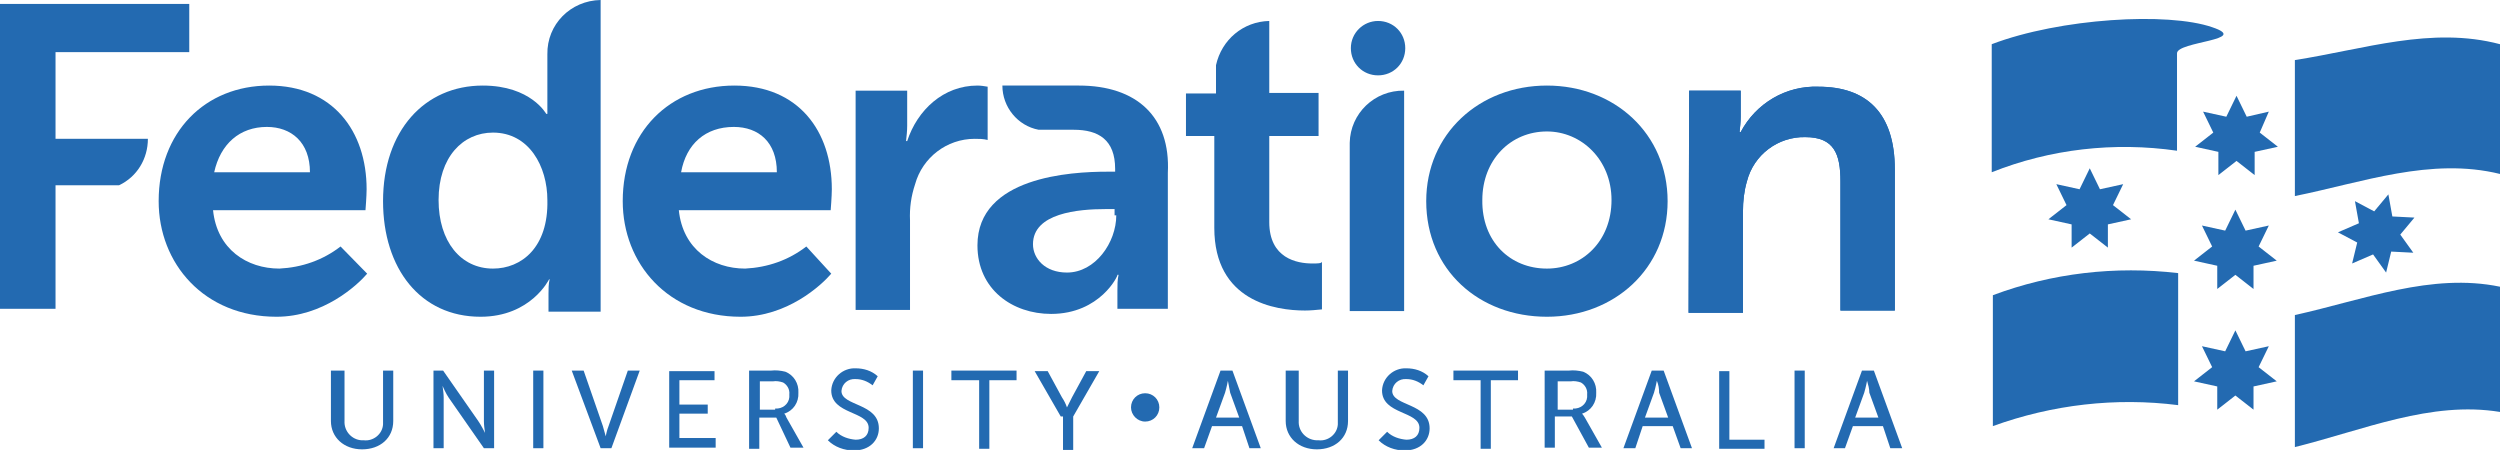 <svg version="1.1" xmlns="http://www.w3.org/2000/svg" xmlns:xlink="http://www.w3.org/1999/xlink" x="0px" y="0px" width="441.2px"
	 height="79.4px" viewBox="0 0 441.2 79.4" style="enable-background:new 0 0 441.2 79.4;" xml:space="preserve">
<style type="text/css">
	.st0{fill:#236AB1;}
</style>
<defs>
</defs>
<path class="st0" d="M273,47.4c6.2,0,11.4-4.8,11.4-12.1c0-7.1-5.3-12.1-11.4-12.1c-6.4,0-11.4,5-11.4,12.1
	C261.5,42.6,266.5,47.4,273,47.4 M273,15.1c11.9,0,21.3,8.5,21.3,20.4s-9.4,20.4-21.3,20.4s-21.3-8.2-21.3-20.4
	C251.7,23.6,261.1,15.1,273,15.1"/>
<path class="st0" d="M298.1,16h9.1v4.6c0,0.9-0.1,1.8-0.2,2.7h0.2c2.7-5.1,8-8.2,13.7-8c8.5,0,13.5,4.6,13.5,14.6v24.9h-9.6V32
	c0-4.8-1.1-7.8-6.2-7.8c-4.8-0.1-9.1,3.1-10.3,7.8c-0.5,1.7-0.7,3.5-0.7,5.3v17.9h-9.6L298.1,16z"/>
<path class="st0" d="M197,38c0,4.8-3.7,10.1-8.7,10.1c-3.9,0-6-2.5-6-5c0-5.5,8-6.2,12.8-6.2h1.6V38L197,38z M190.4,15.1h-13.5
	c0,3.8,2.7,7.1,6.4,7.8h6.2c4.4,0,7.3,1.8,7.3,6.9v0.5h-1.4c-6.4,0-22.9,0.9-22.9,13c0,7.8,6.2,12.1,13,12.1
	c8.7,0,11.9-6.9,11.7-6.9h0.2c-0.2,0.9-0.2,1.8-0.2,2.8v3.2h8.9v-24C206.6,20.6,200.6,15.1,190.4,15.1"/>
<path class="st0" d="M26.1,24.5H9.8V9.2h23.6V0.7H0v53.8h9.8V32.7h11.2C24.2,31.2,26.1,28,26.1,24.5"/>
<path class="st0" d="M238.2,25.6v29.3h9.6V16c-5.2-0.1-9.5,4-9.6,9.2C238.2,25.3,238.2,25.5,238.2,25.6"/>
<path class="st0" d="M231.6,46.5c-2.7,0-7.6-0.9-7.6-7.3V24h8.7v-7.6H224V3.7c-4.6,0.1-8.4,3.3-9.4,7.8v5h-5.3V24h5v16.2
	c0,13,10.8,14.6,16,14.6c1,0,2-0.1,3-0.2v-8.4C233.2,46.5,232.5,46.5,231.6,46.5"/>
<path class="st0" d="M87,47.4c-5.7,0-9.6-4.8-9.6-12.1c0-7.6,4.3-11.9,9.6-11.9c6.4,0,9.6,6,9.6,11.9C96.8,43.7,92,47.4,87,47.4
	 M96.6,9.6v10.5h-0.2c0,0-2.7-5-11.2-5c-10.3,0-17.6,8-17.6,20.4c0,11.9,6.6,20.4,17.2,20.4c8.9,0,12.1-6.6,12.1-6.6H97
	c-0.2,0.8-0.2,1.7-0.2,2.5v3.2h9.2V0C100.7,0.1,96.5,4.3,96.6,9.6C96.6,9.6,96.6,9.6,96.6,9.6"/>
<path class="st0" d="M243.2,3.7c2.7,0,4.8,2.1,4.8,4.8c0,2.7-2.1,4.8-4.8,4.8s-4.8-2.1-4.8-4.8c0,0,0,0,0,0
	C238.4,5.8,240.6,3.7,243.2,3.7"/>
<path class="st0" d="M47.1,22.4c4.3,0,7.6,2.7,7.6,8H37.8C38.9,25.4,42.3,22.4,47.1,22.4 M60.1,43.5c-3.1,2.4-6.8,3.7-10.8,3.9
	c-5.7,0-11-3.4-11.7-10.3h26.9c0,0,0.2-2.5,0.2-3.7c0-10.3-6-18.3-17.2-18.3C36.2,15.1,28,23.3,28,35.5c0,11,8,20.4,20.8,20.4
	c8.2,0,14.2-5.5,16-7.6L60.1,43.5z"/>
<path class="st0" d="M129.5,22.4c4.4,0,7.6,2.7,7.6,8h-16.9C121.1,25.4,124.5,22.4,129.5,22.4 M142.3,43.5
	c-3.1,2.4-6.8,3.7-10.8,3.9c-5.7,0-11-3.4-11.7-10.3h26.8c0,0,0.2-2.5,0.2-3.7c0-10.3-5.9-18.3-17.2-18.3
	c-11.4,0-19.7,8.2-19.7,20.4c0,11,8,20.4,20.8,20.4c8.2,0,14.2-5.5,16-7.6L142.3,43.5z"/>
<path class="st0" d="M151,16h9.1v6.2c0,0.9-0.1,1.8-0.2,2.7h0.2c1.8-5.5,6.4-9.8,12.4-9.8c0.6,0,1.2,0.1,1.8,0.2v9.4
	c-0.8-0.2-1.5-0.2-2.3-0.2c-4.9,0-9.2,3.3-10.5,8c-0.7,2.1-1,4.2-0.9,6.4v15.8H151V16z"/>
<path class="st0" d="M59,65.4h1.8v8.9c-0.1,1.8,1.3,3.3,3,3.4c0.1,0,0.3,0,0.4,0c1.7,0.2,3.3-1.1,3.4-2.8c0-0.2,0-0.4,0-0.6v-8.9
	h1.8v8.9c0,3-2.3,5-5.5,5s-5.5-2.1-5.5-5v-8.9H59z"/>
<path class="st0" d="M76.4,65.4h1.8l6.2,8.9c0.5,0.7,1.2,2.1,1.2,2.1c-0.1-0.7-0.2-1.4-0.2-2.1v-8.9h1.8v13.7h-1.8l-6.2-8.9
	c-0.5-0.7-1.1-2.1-1.1-2.1c0.1,0.7,0.2,1.4,0.2,2.1v8.9h-1.8V65.4z"/>
<rect x="94.1" y="65.4" class="st0" width="1.8" height="13.7"/>
<path class="st0" d="M100.9,65.4h2.1l3.4,9.8c0.2,0.7,0.5,1.8,0.5,1.8s0.2-1.1,0.5-1.8l3.4-9.8h2.1l-5,13.7H106L100.9,65.4z"/>
<polygon class="st0" points="118.1,65.5 126.1,65.5 126.1,67.1 119.9,67.1 119.9,71.4 124.9,71.4 124.9,73 119.9,73 119.9,77.3
	126.3,77.3 126.3,79 118.1,79 "/>
<path class="st0" d="M136.8,72.1c1.3,0.1,2.4-0.8,2.5-2c0-0.2,0-0.3,0-0.5c0.1-0.9-0.4-1.7-1.1-2.1c-0.6-0.2-1.2-0.3-1.8-0.2h-2.3v5
	h2.7L136.8,72.1z M132,65.4h4.1c0.8-0.1,1.7,0,2.5,0.2c1.5,0.6,2.4,2.1,2.3,3.7c0.1,1.7-0.9,3.2-2.5,3.7c0.2,0.2,0.3,0.4,0.4,0.7
	l3,5.3h-2.3l-2.5-5.3h-3v5.5h-1.8V65.4H132z"/>
<path class="st0" d="M147.6,76.2c0.9,0.9,2.2,1.3,3.4,1.4c1.4,0,2.3-0.7,2.3-2.1c0-3-6.6-2.3-6.6-6.6c0.1-2.3,2.1-4,4.3-3.9
	c0,0,0,0,0,0c1.4,0,2.8,0.4,3.9,1.4L154,68c-0.9-0.7-1.9-1.1-3-1.1c-1.3-0.1-2.4,0.8-2.5,2.1c0,2.7,6.6,2.1,6.6,6.6
	c0,2.1-1.6,3.9-4.4,3.9c-1.7,0-3.4-0.6-4.6-1.8L147.6,76.2z"/>
<rect x="161.1" y="65.4" class="st0" width="1.8" height="13.7"/>
<polygon class="st0" points="172.8,67.1 167.9,67.1 167.9,65.4 179.4,65.4 179.4,67.1 174.6,67.1 174.6,79.2 172.8,79.2 "/>
<path class="st0" d="M187.2,73.5l-4.6-8h2.3l2.5,4.6c0.4,0.6,0.7,1.2,0.9,1.8l0.9-1.8l2.5-4.6h2.3l-4.6,8v5.9h-1.8v-5.9H187.2z"/>
<path class="st0" d="M199.6,71.9c0-1.4,1.1-2.5,2.5-2.5c1.4,0,2.5,1.1,2.5,2.5c0,1.4-1.1,2.5-2.5,2.5
	C200.7,74.4,199.6,73.2,199.6,71.9"/>
<path class="st0" d="M216.7,67.2c0,0-0.2,1.1-0.5,2.1l-1.6,4.4h4.1l-1.6-4.4C217,68.6,216.8,67.9,216.7,67.2 M219.2,75.2h-5.3
	l-1.4,3.9h-2.1l5-13.7h2.1l5,13.7h-2L219.2,75.2z"/>
<path class="st0" d="M227.4,65.4h1.8v8.9c-0.1,1.8,1.3,3.3,3.1,3.4c0.1,0,0.3,0,0.4,0c1.7,0.2,3.3-1.1,3.4-2.8c0-0.2,0-0.4,0-0.6
	v-8.9h1.8v8.9c0,3-2.3,5-5.5,5s-5.5-2.1-5.5-5v-8.9H227.4z"/>
<path class="st0" d="M244.8,76.2c0.9,0.9,2.2,1.3,3.4,1.4c1.4,0,2.3-0.7,2.3-2.1c0-3-6.6-2.3-6.6-6.6c0.1-2.3,2.1-4,4.3-3.9
	c0,0,0,0,0,0c1.4,0,2.8,0.4,3.9,1.4l-0.9,1.6c-0.9-0.7-1.9-1.1-3-1.1c-1.3-0.1-2.4,0.8-2.5,2.1c0,2.7,6.6,2.1,6.6,6.6
	c0,2.1-1.6,3.9-4.4,3.9c-1.7,0-3.4-0.6-4.6-1.8L244.8,76.2z"/>
<polygon class="st0" points="261.3,67.1 256.5,67.1 256.5,65.4 267.9,65.4 267.9,67.1 263.1,67.1 263.1,79.2 261.3,79.2 "/>
<path class="st0" d="M277.6,72.1c1.3,0.1,2.4-0.8,2.5-2c0-0.2,0-0.3,0-0.5c0.1-0.9-0.4-1.7-1.1-2.1c-0.6-0.2-1.2-0.3-1.8-0.2h-2.3v5
	h2.7V72.1z M272.8,65.4h4.1c0.8-0.1,1.7,0,2.5,0.2c1.5,0.6,2.4,2.1,2.3,3.7c0.1,1.7-0.9,3.2-2.5,3.7c0.2,0.2,0.3,0.4,0.5,0.7l3,5.3
	h-2.3l-3-5.5h-3v5.5h-1.8V65.4H272.8z"/>
<path class="st0" d="M292.4,67.2c0,0-0.2,1.1-0.5,2.1l-1.6,4.4h4.1l-1.6-4.4C292.8,68.6,292.7,67.9,292.4,67.2 M295.2,75.2h-5.3
	l-1.3,3.9h-2.1l5-13.7h2.1l5,13.7h-2L295.2,75.2z"/>
<polygon class="st0" points="303.4,65.5 305.2,65.5 305.2,77.6 311.4,77.6 311.4,79.2 303.4,79.2 "/>
<rect x="316.7" y="65.4" class="st0" width="1.8" height="13.7"/>
<path class="st0" d="M329.5,67.2c0,0-0.2,1.1-0.5,2.1l-1.6,4.4h4.1l-1.6-4.4C329.9,68.6,329.7,67.9,329.5,67.2 M332.3,75.2H327
	l-1.4,3.9h-2l5-13.7h2.1l5,13.7h-2.1L332.3,75.2z"/>
<path class="st0" d="M298.1,16h9.1v4.6c0,0.9-0.1,1.8-0.2,2.7h0.2c2.7-5.1,8-8.2,13.7-8c8.5,0,13.5,4.6,13.5,14.6v24.9h-9.6V32
	c0-4.8-1.1-7.8-6.2-7.8c-4.8-0.1-9.1,3.1-10.3,7.8c-0.5,1.7-0.7,3.5-0.7,5.3v17.9h-9.6L298.1,16z"/>
<path class="st0" d="M365.6,39.6v4.1l3.2-2.5l3.2,2.5v-4.1l4.1-0.9l-3.2-2.5l1.8-3.7l-4.1,0.9l-1.8-3.7l-1.8,3.7l-4.1-0.9l1.8,3.7
	l-3.2,2.5L365.6,39.6z M384.4,48.2c-11.1-1.3-22.3,0-32.7,3.9v23.1c10.5-3.8,21.7-5.1,32.7-3.7V48.2z M351.5,30.4V7.8
	c12.1-4.6,31.1-5.7,38.9-3c6.9,2.3-6.2,2.5-6.2,4.6v17.2C373.1,25,361.8,26.3,351.5,30.4"/>
<path class="st0" d="M441.2,50.6c-12.1-2.5-24,2.3-36.2,5v23.3c12.1-3,24-8.2,36.2-6.2V50.6z M400.4,19.7l-3.9,0.9l-1.8-3.7
	l-1.8,3.7l-4.1-0.9l1.8,3.7l-3.2,2.5l4.1,0.9v4.1l3.2-2.5l3.2,2.5v-4.1l4.1-0.9l-3.2-2.5L400.4,19.7z M400.4,39.8l-4.1,0.9l-1.8-3.7
	l-1.8,3.7l-4.1-0.9l1.8,3.7l-3.2,2.5l4.1,0.9V51l3.2-2.5l3.2,2.5v-4.1l4.1-0.9l-3.2-2.5L400.4,39.8z M441.2,30.7V7.8
	c-12.1-3.2-24,0.9-36.2,2.8v24C416.9,32.2,429,27.7,441.2,30.7 M422.2,38.2l-0.7-3.9l-2.5,3l-3.4-1.8l0.7,3.9l-3.7,1.6l3.4,1.8
	l-0.9,3.7l3.7-1.6l2.3,3.2l0.9-3.7l3.9,0.2l-2.3-3.2l2.5-3L422.2,38.2z M398.6,64.8l3.2,2.5l-4.1,0.9v4.1l-3.2-2.5l-3.2,2.5v-4.1
	l-4.1-0.9l3.2-2.5l-1.8-3.7l4.1,0.9l1.8-3.7l1.8,3.7l4.1-0.9L398.6,64.8z"/>
</svg>
